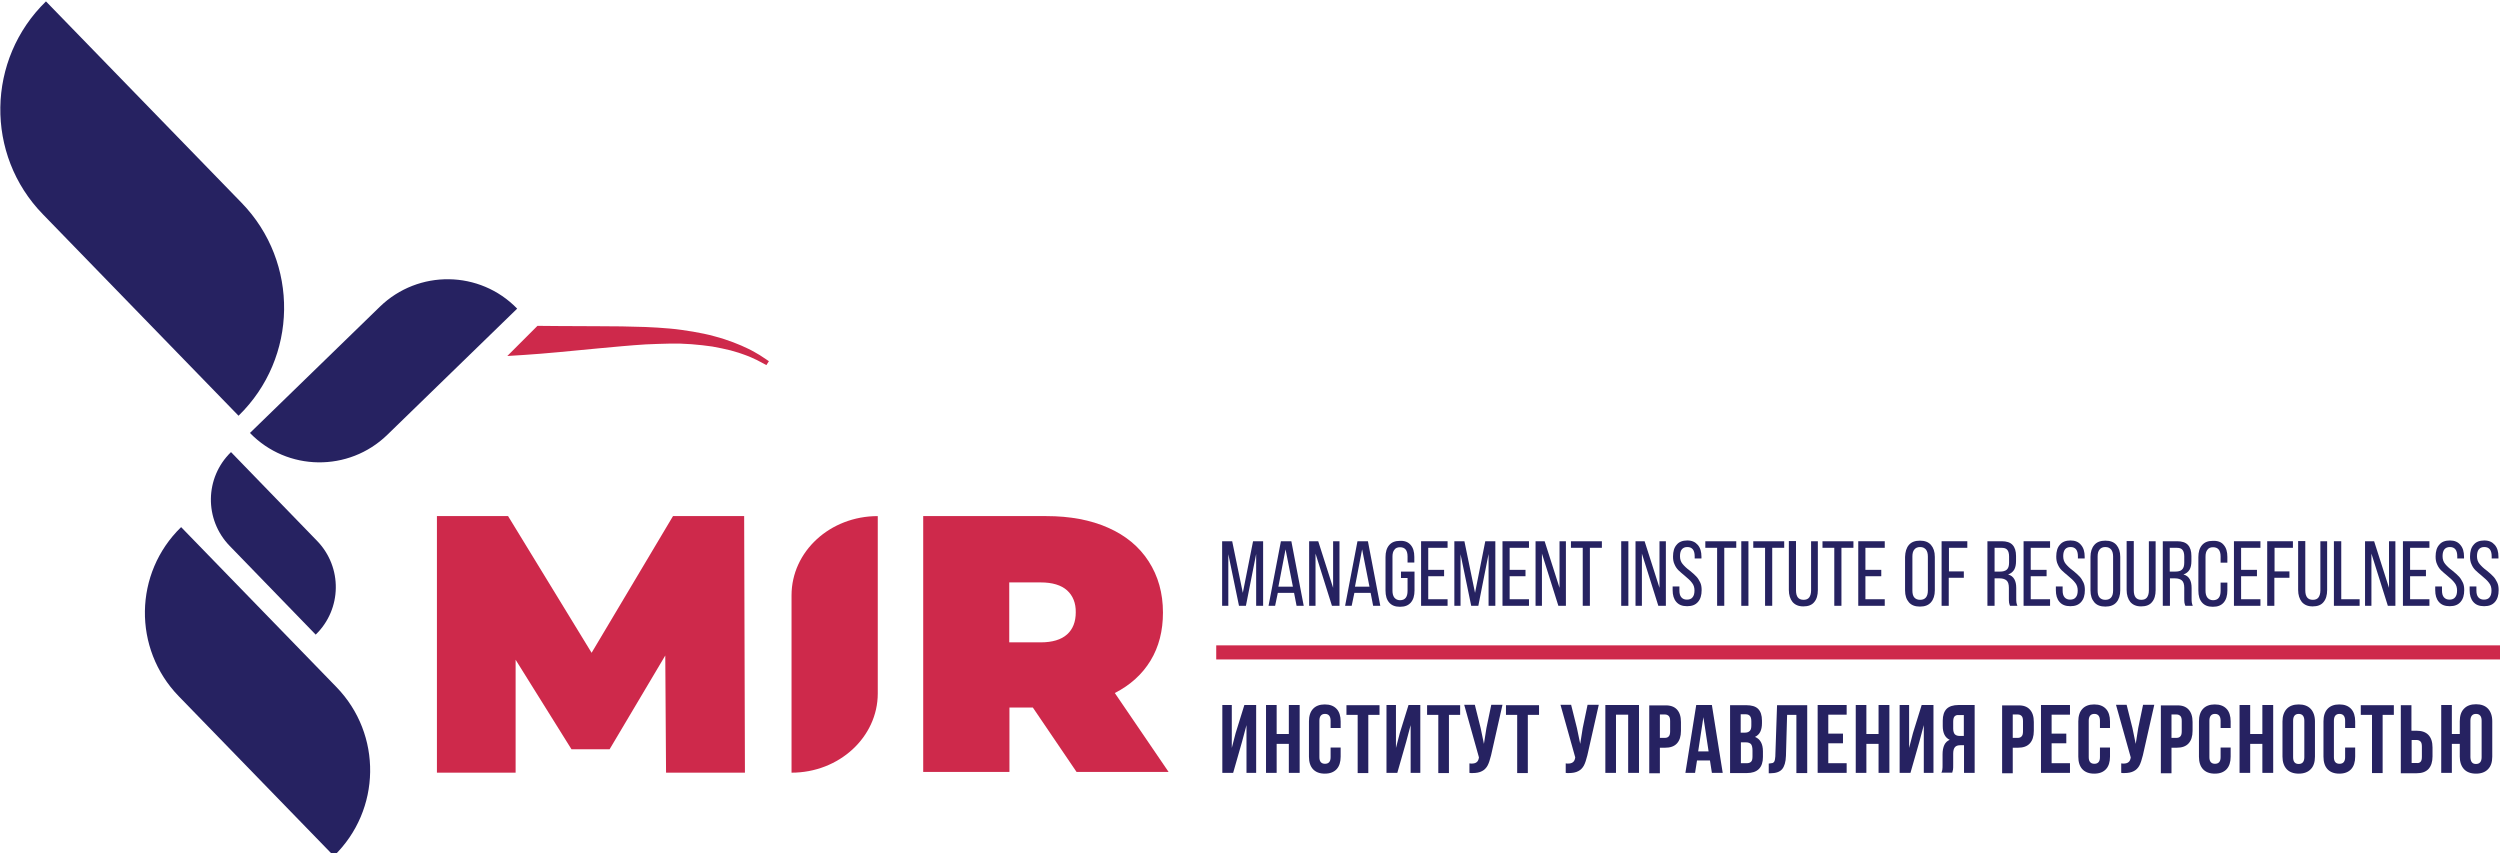 <?xml version="1.0" encoding="UTF-8"?> <svg xmlns:inkscape="http://www.inkscape.org/namespaces/inkscape" xmlns:sodipodi="http://sodipodi.sourceforge.net/DTD/sodipodi-0.dtd" xmlns="http://www.w3.org/2000/svg" xmlns:svg="http://www.w3.org/2000/svg" width="1295.009" height="442" viewBox="0 0 342.638 116.946" id="svg1839"> <defs id="defs1836"></defs> <g inkscape:label="Слой 1" inkscape:groupmode="layer" id="layer1" transform="translate(79.189,-25.604)"> <g id="g506" transform="matrix(0.265,0,0,0.265,-106.306,-95.946)"> <path class="st0" d="m 556.3,725.6 v 91.7 c 0,22.6 -20,41 -44.6,41 v 0 -91.7 c 0,-22.7 19.9,-41 44.6,-41 z" id="path496" style="fill:#ce294b"></path> <g id="g500"> <path class="st0" d="m 446.8,858.2 -0.4,-60.5 -28.8,48.5 H 397.9 L 369,799.9 v 58.4 H 328.3 V 725.6 h 36.8 l 43.2,70.7 42.1,-70.7 h 36.8 l 0.4,132.7 h -40.8 z" id="path498" style="fill:#ce294b"></path> </g> <g id="g504"> <path class="st0" d="m 636.5,824.6 h -12.1 v 33.3 H 579.8 V 725.6 h 63.7 c 12.2,0 22.9,2 31.9,6 9.1,4 16.1,9.8 21,17.4 4.9,7.6 7.4,16.4 7.4,26.5 0,9.4 -2.1,17.7 -6.4,24.8 -4.3,7.1 -10.5,12.7 -18.5,16.8 l 27.8,40.8 H 659.1 Z M 654.2,764 c -3,-2.7 -7.6,-4.1 -13.6,-4.1 h -16.3 v 31 h 16.3 c 6,0 10.6,-1.4 13.6,-4.1 3,-2.7 4.5,-6.5 4.5,-11.4 0.1,-4.8 -1.5,-8.7 -4.5,-11.4 z" id="path502" style="fill:#ce294b"></path> </g> </g> <g id="g518" transform="matrix(0.265,0,0,0.265,-106.306,-95.946)"> <path class="st1" d="m 231.6,682.6 67.2,-65.3 c 19.9,-19.3 51.7,-18.9 71,1 v 0 l -67.2,65.3 c -19.9,19.3 -51.7,18.9 -71,-1 z" id="path508" style="fill:#262261"></path> <path class="st1" d="m 126.1,459.4 101.2,104.2 c 29.9,30.8 29.2,80.1 -1.6,110.1 v 0 L 124.5,569.5 c -30,-30.8 -29.2,-80.1 1.6,-110.1 z" id="path510" style="fill:#262261"></path> <path class="st1" d="m 196,731.3 80.3,82.7 c 23.8,24.5 23.2,63.6 -1.3,87.4 v 0 L 194.7,818.7 C 171,794.2 171.5,755.1 196,731.3 Z" id="path512" style="fill:#262261"></path> <path class="st1" d="m 221.8,692.5 44.5,45.9 c 13.2,13.6 12.9,35.3 -0.7,48.5 v 0 L 221.1,741 c -13.2,-13.6 -12.9,-35.3 0.7,-48.5 z" id="path514" style="fill:#262261"></path> <path class="st0" d="m 380.3,627.2 c 0,0 -1.8,0 10.5,0.1 6.2,0 13.4,0.1 21.1,0.1 7.7,0 16,0.1 24.3,0.4 4.2,0.2 8.3,0.4 12.5,0.8 2.1,0.2 4.1,0.4 6.1,0.7 2,0.3 4,0.6 5.9,0.9 3.9,0.7 7.6,1.4 11.1,2.4 3.5,0.9 6.8,2 9.7,3.1 1.5,0.6 2.9,1.2 4.2,1.7 1.3,0.6 2.5,1.2 3.7,1.7 2.3,1.1 4.2,2.3 5.8,3.2 3.1,2 4.8,3.2 4.8,3.2 l -1.3,2 c 0,0 -1.8,-1 -4.9,-2.6 -1.6,-0.7 -3.5,-1.7 -5.8,-2.5 -1.2,-0.4 -2.4,-0.9 -3.7,-1.3 -1.3,-0.4 -2.7,-0.8 -4.1,-1.2 -2.9,-0.7 -6.1,-1.4 -9.5,-2 -3.4,-0.5 -7,-0.9 -10.8,-1.2 -1.9,-0.1 -3.8,-0.2 -5.7,-0.3 -1.9,0 -3.9,0 -5.9,0 -4,0.1 -8,0.2 -12,0.4 -8.1,0.5 -16.2,1.3 -23.9,2 -7.7,0.7 -14.8,1.4 -21,2 -12.3,1.2 -26.7,2 -26.7,2 z" id="path516" style="fill:#ce294b"></path> </g> <rect x="87.501" y="114.054" class="st0" width="175.948" height="1.931" id="rect520" style="fill:#ce294b;stroke-width:0.265"></rect> <g id="g594" transform="matrix(0.265,0,0,0.265,-106.306,-95.946)"> <path class="st1" d="m 743.1,771.9 -5.5,-26.6 V 772 h -3.2 v -33.4 h 5.2 l 5.5,26.7 5.3,-26.7 h 5.2 V 772 H 752 v -26.8 l -5.3,26.8 h -3.6 z" id="path522" style="fill:#262261"></path> <path class="st1" d="m 761.8,772 h -3.4 l 6.4,-33.4 h 5.4 l 6.4,33.4 h -3.7 l -1.3,-6.7 h -8.4 z m 9.2,-9.9 -3.8,-19.3 -3.7,19.3 z" id="path524" style="fill:#262261"></path> <path class="st1" d="m 779.4,772 v -33.4 h 4.7 l 7.7,24.1 v -24.1 h 3.3 V 772 h -3.9 l -8.5,-27 v 27 z" id="path526" style="fill:#262261"></path> <path class="st1" d="M 801.4,772 H 798 l 6.4,-33.4 h 5.4 l 6.4,33.4 h -3.7 l -1.3,-6.7 h -8.4 z m 9.2,-9.9 -3.8,-19.3 -3.7,19.3 z" id="path528" style="fill:#262261"></path> <path class="st1" d="m 831.9,740.5 c 1.3,1.5 1.9,3.5 1.9,6.2 v 2.9 h -3.5 v -3.1 c 0,-3.2 -1.3,-4.8 -3.9,-4.8 -1.3,0 -2.3,0.4 -2.9,1.3 -0.7,0.8 -1,2 -1,3.6 v 17.6 c 0,1.5 0.3,2.7 1,3.6 0.7,0.8 1.6,1.3 2.9,1.3 2.6,0 3.9,-1.6 3.9,-4.8 v -6.7 h -3.4 v -3.3 h 7 v 9.8 c 0,2.6 -0.6,4.7 -1.9,6.2 -1.3,1.5 -3.1,2.2 -5.6,2.2 -2.5,0 -4.3,-0.7 -5.6,-2.2 -1.3,-1.5 -1.9,-3.5 -1.9,-6.2 v -17.3 c 0,-2.6 0.6,-4.7 1.9,-6.2 1.3,-1.5 3.1,-2.2 5.6,-2.2 2.4,-0.1 4.2,0.6 5.5,2.1 z" id="path530" style="fill:#262261"></path> <path class="st1" d="M 849.2,756.7 H 841 v 11.9 h 10 V 772 H 837.3 V 738.6 H 851 v 3.4 h -10 v 11.4 h 8.2 z" id="path532" style="fill:#262261"></path> <path class="st1" d="m 863.2,771.9 -5.5,-26.6 V 772 h -3.2 v -33.4 h 5.2 l 5.5,26.7 5.3,-26.7 h 5.2 V 772 h -3.5 v -26.8 l -5.3,26.8 h -3.7 z" id="path534" style="fill:#262261"></path> <path class="st1" d="m 891.3,756.7 h -8.2 v 11.9 h 10 v 3.4 h -13.7 v -33.4 h 13.7 v 3.4 h -10 v 11.4 h 8.2 z" id="path536" style="fill:#262261"></path> <path class="st1" d="m 896.5,772 v -33.4 h 4.7 l 7.7,24.1 v -24.1 h 3.3 V 772 h -3.9 l -8.5,-27 v 27 z" id="path538" style="fill:#262261"></path> <path class="st1" d="m 920.9,742 h -6.1 v -3.4 h 16 v 3.4 h -6.2 v 30 h -3.7 z" id="path540" style="fill:#262261"></path> <path class="st1" d="m 944.5,772 h -3.7 v -33.4 h 3.7 z" id="path542" style="fill:#262261"></path> <path class="st1" d="m 948.2,772 v -33.4 h 4.7 l 7.7,24.1 v -24.1 h 3.3 V 772 H 960 l -8.5,-27 v 27 z" id="path544" style="fill:#262261"></path> <path class="st1" d="m 980.4,740.5 c 1.3,1.5 1.9,3.5 1.9,6.1 v 0.9 h -3.5 v -1.1 c 0,-3.2 -1.3,-4.8 -3.8,-4.8 -2.5,0 -3.8,1.6 -3.8,4.7 0,1.6 0.4,2.9 1.3,4 0.9,1.1 2.1,2.3 3.9,3.6 1.4,1.1 2.4,2.1 3.2,2.9 0.8,0.8 1.4,1.8 2,3 0.6,1.2 0.8,2.5 0.8,4.1 0,2.6 -0.6,4.6 -1.9,6.1 -1.3,1.5 -3.1,2.2 -5.6,2.2 -2.5,0 -4.3,-0.7 -5.6,-2.2 -1.3,-1.5 -1.9,-3.5 -1.9,-6.1 V 762 h 3.5 v 2.1 c 0,1.5 0.3,2.7 1,3.5 0.7,0.8 1.6,1.2 2.9,1.2 1.3,0 2.3,-0.4 2.9,-1.2 0.7,-0.8 1,-2 1,-3.5 0,-1.6 -0.4,-2.9 -1.3,-4 -0.8,-1.1 -2.1,-2.3 -3.8,-3.7 -1.3,-1.1 -2.4,-2 -3.2,-2.8 -0.8,-0.8 -1.5,-1.8 -2,-3 -0.6,-1.2 -0.8,-2.6 -0.8,-4.1 0,-2.6 0.6,-4.7 1.9,-6.1 1.2,-1.5 3.1,-2.2 5.5,-2.2 2.4,0 4.1,0.8 5.4,2.3 z" id="path546" style="fill:#262261"></path> <path class="st1" d="m 990.4,742 h -6.1 v -3.4 h 16 v 3.4 h -6.2 v 30 h -3.7 z" id="path548" style="fill:#262261"></path> <path class="st1" d="m 1006.6,772 h -3.7 v -33.4 h 3.7 z" id="path550" style="fill:#262261"></path> <path class="st1" d="m 1015.2,742 h -6.1 v -3.4 h 16 v 3.4 h -6.2 v 30 h -3.7 z" id="path552" style="fill:#262261"></path> <path class="st1" d="m 1035.1,768.9 c 1.3,0 2.3,-0.4 2.9,-1.2 0.6,-0.8 1,-2 1,-3.6 v -25.5 h 3.5 v 25.3 c 0,2.6 -0.6,4.7 -1.9,6.2 -1.2,1.5 -3.1,2.2 -5.6,2.2 -2.5,0 -4.3,-0.8 -5.6,-2.3 -1.2,-1.5 -1.9,-3.6 -1.9,-6.2 v -25.3 h 3.7 V 764 c 0,3.3 1.3,4.9 3.9,4.9 z" id="path554" style="fill:#262261"></path> <path class="st1" d="m 1051,742 h -6.1 v -3.4 h 16 v 3.4 h -6.2 v 30 h -3.7 z" id="path556" style="fill:#262261"></path> <path class="st1" d="m 1075.3,756.7 h -8.2 v 11.9 h 10 v 3.4 h -13.7 v -33.4 h 13.7 v 3.4 h -10 v 11.4 h 8.2 z" id="path558" style="fill:#262261"></path> <path class="st1" d="m 1089.6,740.5 c 1.3,-1.5 3.2,-2.2 5.7,-2.2 2.5,0 4.4,0.7 5.7,2.2 1.3,1.5 2,3.5 2,6.2 V 764 c 0,2.6 -0.7,4.7 -2,6.2 -1.3,1.5 -3.2,2.2 -5.7,2.2 -2.5,0 -4.4,-0.7 -5.7,-2.2 -1.3,-1.5 -2,-3.5 -2,-6.2 v -17.3 c 0.1,-2.6 0.7,-4.7 2,-6.2 z m 2.8,27.2 c 0.7,0.8 1.7,1.2 3,1.2 2.6,0 4,-1.6 4,-4.8 v -17.6 c 0,-1.5 -0.3,-2.7 -1,-3.6 -0.7,-0.8 -1.6,-1.3 -3,-1.3 -1.3,0 -2.3,0.4 -3,1.3 -0.7,0.8 -1,2 -1,3.6 v 17.6 c 0,1.6 0.3,2.8 1,3.6 z" id="path560" style="fill:#262261"></path> <path class="st1" d="m 1117.9,757.5 h -7.7 V 772 h -3.7 v -33.4 h 13.3 v 3.4 h -9.5 v 12.2 h 7.7 v 3.3 z" id="path562" style="fill:#262261"></path> <path class="st1" d="m 1143.2,740.5 c 1.2,1.3 1.8,3.2 1.8,5.7 v 2.7 c 0,1.8 -0.3,3.3 -1,4.5 -0.7,1.1 -1.7,1.9 -3.1,2.4 1.5,0.4 2.5,1.2 3.2,2.4 0.7,1.2 1,2.7 1,4.6 v 5.2 c 0,0.9 0,1.7 0.1,2.3 0.1,0.6 0.3,1.2 0.5,1.7 h -3.8 c -0.2,-0.5 -0.4,-1 -0.5,-1.6 -0.1,-0.6 -0.1,-1.4 -0.1,-2.5 v -5.2 c 0,-1.8 -0.4,-3.1 -1.2,-3.8 -0.8,-0.7 -2,-1.1 -3.6,-1.1 h -2.6 V 772 h -3.7 v -33.4 h 7.4 c 2.5,0 4.4,0.6 5.6,1.9 z m -3,12.8 c 0.8,-0.7 1.2,-1.9 1.2,-3.6 v -3.2 c 0,-1.5 -0.3,-2.7 -0.9,-3.4 -0.6,-0.8 -1.6,-1.1 -3,-1.1 h -3.6 v 12.3 h 2.8 c 1.5,0 2.7,-0.3 3.5,-1 z" id="path564" style="fill:#262261"></path> <path class="st1" d="m 1160.8,756.7 h -8.2 v 11.9 h 10 v 3.4 h -13.7 v -33.4 h 13.7 v 3.4 h -10 v 11.4 h 8.2 z" id="path566" style="fill:#262261"></path> <path class="st1" d="m 1178.6,740.5 c 1.3,1.5 1.9,3.5 1.9,6.1 v 0.9 h -3.5 v -1.1 c 0,-3.2 -1.3,-4.8 -3.8,-4.8 -2.5,0 -3.8,1.6 -3.8,4.7 0,1.6 0.4,2.9 1.3,4 0.9,1.1 2.1,2.3 3.9,3.6 1.4,1.1 2.4,2.1 3.2,2.9 0.8,0.8 1.4,1.8 2,3 0.6,1.2 0.8,2.5 0.8,4.1 0,2.6 -0.6,4.6 -1.9,6.1 -1.3,1.5 -3.1,2.2 -5.6,2.2 -2.5,0 -4.3,-0.7 -5.6,-2.2 -1.3,-1.5 -1.9,-3.5 -1.9,-6.1 V 762 h 3.5 v 2.1 c 0,1.5 0.3,2.7 1,3.5 0.7,0.8 1.6,1.2 2.9,1.2 1.3,0 2.3,-0.4 2.9,-1.2 0.7,-0.8 1,-2 1,-3.5 0,-1.6 -0.4,-2.9 -1.3,-4 -0.8,-1.1 -2.1,-2.3 -3.8,-3.7 -1.3,-1.1 -2.4,-2 -3.2,-2.8 -0.8,-0.8 -1.5,-1.8 -2,-3 -0.6,-1.2 -0.8,-2.6 -0.8,-4.1 0,-2.6 0.6,-4.7 1.9,-6.1 1.2,-1.5 3.1,-2.2 5.5,-2.2 2.4,0 4.2,0.8 5.4,2.3 z" id="path568" style="fill:#262261"></path> <path class="st1" d="m 1185.5,740.5 c 1.3,-1.5 3.2,-2.2 5.7,-2.2 2.5,0 4.4,0.7 5.7,2.2 1.3,1.5 2,3.5 2,6.2 V 764 c 0,2.6 -0.7,4.7 -2,6.2 -1.3,1.5 -3.2,2.2 -5.7,2.2 -2.5,0 -4.4,-0.7 -5.7,-2.2 -1.3,-1.5 -2,-3.5 -2,-6.2 v -17.3 c 0,-2.6 0.7,-4.7 2,-6.2 z m 2.7,27.2 c 0.7,0.8 1.7,1.2 3,1.2 2.6,0 4,-1.6 4,-4.8 v -17.6 c 0,-1.5 -0.3,-2.7 -1,-3.6 -0.7,-0.8 -1.6,-1.3 -3,-1.3 -1.3,0 -2.3,0.4 -3,1.3 -0.7,0.8 -1,2 -1,3.6 v 17.6 c 0,1.6 0.3,2.8 1,3.6 z" id="path570" style="fill:#262261"></path> <path class="st1" d="m 1209.8,768.9 c 1.3,0 2.3,-0.4 2.9,-1.2 0.6,-0.8 1,-2 1,-3.6 v -25.5 h 3.5 v 25.3 c 0,2.6 -0.6,4.7 -1.9,6.2 -1.2,1.5 -3.1,2.2 -5.6,2.2 -2.5,0 -4.3,-0.8 -5.6,-2.3 -1.2,-1.5 -1.9,-3.6 -1.9,-6.2 v -25.3 h 3.7 V 764 c 0,3.3 1.3,4.9 3.9,4.9 z" id="path572" style="fill:#262261"></path> <path class="st1" d="m 1233.9,740.5 c 1.2,1.3 1.8,3.2 1.8,5.7 v 2.7 c 0,1.8 -0.3,3.3 -1,4.5 -0.7,1.1 -1.7,1.9 -3.1,2.4 1.5,0.4 2.5,1.2 3.2,2.4 0.7,1.2 1,2.7 1,4.6 v 5.2 c 0,0.9 0,1.7 0.1,2.3 0.1,0.6 0.3,1.2 0.5,1.7 h -3.8 c -0.2,-0.5 -0.4,-1 -0.5,-1.6 -0.1,-0.6 -0.1,-1.4 -0.1,-2.5 v -5.2 c 0,-1.8 -0.4,-3.1 -1.2,-3.8 -0.8,-0.7 -2,-1.1 -3.6,-1.1 h -2.6 V 772 h -3.7 v -33.4 h 7.4 c 2.5,0 4.4,0.6 5.6,1.9 z m -3.1,12.8 c 0.8,-0.7 1.2,-1.9 1.2,-3.6 v -3.2 c 0,-1.5 -0.3,-2.7 -0.9,-3.4 -0.6,-0.8 -1.6,-1.1 -3,-1.1 h -3.6 v 12.3 h 2.8 c 1.6,0 2.8,-0.3 3.5,-1 z" id="path574" style="fill:#262261"></path> <path class="st1" d="m 1252.4,740.5 c 1.3,1.5 1.9,3.5 1.9,6.2 v 3 h -3.5 v -3.2 c 0,-3.2 -1.3,-4.8 -3.9,-4.8 -1.3,0 -2.3,0.4 -2.9,1.3 -0.7,0.8 -1,2 -1,3.6 v 17.6 c 0,1.5 0.3,2.7 1,3.6 0.7,0.8 1.6,1.3 2.9,1.3 2.6,0 3.9,-1.6 3.9,-4.8 V 760 h 3.5 v 4.1 c 0,2.6 -0.6,4.7 -1.9,6.2 -1.3,1.5 -3.1,2.2 -5.6,2.2 -2.5,0 -4.3,-0.7 -5.6,-2.2 -1.3,-1.5 -1.9,-3.5 -1.9,-6.2 v -17.3 c 0,-2.6 0.6,-4.7 1.9,-6.2 1.3,-1.5 3.1,-2.2 5.6,-2.2 2.5,-0.1 4.4,0.6 5.6,2.1 z" id="path576" style="fill:#262261"></path> <path class="st1" d="m 1269.6,756.7 h -8.2 v 11.9 h 10 v 3.4 h -13.7 v -33.4 h 13.7 v 3.4 h -10 v 11.4 h 8.2 z" id="path578" style="fill:#262261"></path> <path class="st1" d="m 1286.3,757.5 h -7.7 V 772 h -3.7 v -33.4 h 13.3 v 3.4 h -9.5 v 12.2 h 7.7 v 3.3 z" id="path580" style="fill:#262261"></path> <path class="st1" d="m 1298.5,768.9 c 1.3,0 2.3,-0.4 2.9,-1.2 0.6,-0.8 1,-2 1,-3.6 v -25.5 h 3.5 v 25.3 c 0,2.6 -0.6,4.7 -1.9,6.2 -1.2,1.5 -3.1,2.2 -5.6,2.2 -2.5,0 -4.3,-0.8 -5.6,-2.3 -1.2,-1.5 -1.9,-3.6 -1.9,-6.2 v -25.3 h 3.7 V 764 c 0,3.3 1.3,4.9 3.9,4.9 z" id="path582" style="fill:#262261"></path> <path class="st1" d="m 1309.5,738.6 h 3.7 v 30 h 9.5 v 3.4 h -13.3 v -33.4 z" id="path584" style="fill:#262261"></path> <path class="st1" d="m 1325.5,772 v -33.4 h 4.7 l 7.7,24.1 v -24.1 h 3.3 V 772 h -3.9 l -8.5,-27 v 27 z" id="path586" style="fill:#262261"></path> <path class="st1" d="m 1357,756.7 h -8.2 v 11.9 h 10 v 3.4 h -13.7 v -33.4 h 13.7 v 3.4 h -10 v 11.4 h 8.2 z" id="path588" style="fill:#262261"></path> <path class="st1" d="m 1374.8,740.5 c 1.3,1.5 1.9,3.5 1.9,6.1 v 0.9 h -3.5 v -1.1 c 0,-3.2 -1.3,-4.8 -3.8,-4.8 -2.5,0 -3.8,1.6 -3.8,4.7 0,1.6 0.4,2.9 1.3,4 0.9,1.1 2.1,2.3 3.9,3.6 1.4,1.1 2.4,2.1 3.2,2.9 0.8,0.8 1.4,1.8 2,3 0.6,1.2 0.8,2.5 0.8,4.1 0,2.6 -0.6,4.6 -1.9,6.1 -1.3,1.5 -3.1,2.2 -5.6,2.2 -2.5,0 -4.3,-0.7 -5.6,-2.2 -1.3,-1.5 -1.9,-3.5 -1.9,-6.1 V 762 h 3.5 v 2.1 c 0,1.5 0.3,2.7 1,3.5 0.7,0.8 1.6,1.2 2.9,1.2 1.3,0 2.3,-0.4 2.9,-1.2 0.7,-0.8 1,-2 1,-3.5 0,-1.6 -0.4,-2.9 -1.3,-4 -0.8,-1.1 -2.1,-2.3 -3.8,-3.7 -1.3,-1.1 -2.4,-2 -3.2,-2.8 -0.8,-0.8 -1.5,-1.8 -2,-3 -0.6,-1.2 -0.8,-2.6 -0.8,-4.1 0,-2.6 0.6,-4.7 1.9,-6.1 1.2,-1.5 3.1,-2.2 5.5,-2.2 2.4,0 4.2,0.8 5.4,2.3 z" id="path590" style="fill:#262261"></path> <path class="st1" d="m 1392.6,740.5 c 1.3,1.5 1.9,3.5 1.9,6.1 v 0.9 h -3.5 v -1.1 c 0,-3.2 -1.3,-4.8 -3.8,-4.8 -2.5,0 -3.8,1.6 -3.8,4.7 0,1.6 0.4,2.9 1.3,4 0.9,1.1 2.1,2.3 3.9,3.6 1.4,1.1 2.4,2.1 3.2,2.9 0.8,0.8 1.4,1.8 2,3 0.6,1.2 0.8,2.5 0.8,4.1 0,2.6 -0.6,4.6 -1.9,6.1 -1.3,1.5 -3.1,2.2 -5.6,2.2 -2.5,0 -4.3,-0.7 -5.6,-2.2 -1.3,-1.5 -1.9,-3.5 -1.9,-6.1 V 762 h 3.5 v 2.1 c 0,1.5 0.3,2.7 1,3.5 0.7,0.8 1.6,1.2 2.9,1.2 1.3,0 2.3,-0.4 2.9,-1.2 0.7,-0.8 1,-2 1,-3.5 0,-1.6 -0.4,-2.9 -1.3,-4 -0.8,-1.1 -2.1,-2.3 -3.8,-3.7 -1.3,-1.1 -2.4,-2 -3.2,-2.8 -0.8,-0.8 -1.5,-1.8 -2,-3 -0.6,-1.2 -0.8,-2.6 -0.8,-4.1 0,-2.6 0.6,-4.7 1.9,-6.1 1.2,-1.5 3.1,-2.2 5.5,-2.2 2.4,0 4.1,0.8 5.4,2.3 z" id="path592" style="fill:#262261"></path> </g> <g id="g658" transform="matrix(0.265,0,0,0.265,-106.306,-95.946)"> <g id="g656"> <path class="st1" d="m 734.5,858.4 v -35.1 h 4.9 v 22.2 l 2,-7.7 4.5,-14.5 h 6.1 v 35.1 h -5 v -24.7 l -2.3,8.6 -4.6,16.1 z" id="path596" style="fill:#262261"></path> <path class="st1" d="m 757.1,858.4 v -35.1 h 5.5 v 15 h 6.3 v -15 h 5.6 v 35.1 h -5.6 v -15 h -6.3 v 15 z" id="path598" style="fill:#262261"></path> <path class="st1" d="m 795.7,850 c 0,2.8 -0.7,5 -2.1,6.5 -1.4,1.5 -3.4,2.3 -6.1,2.3 -2.7,0 -4.7,-0.8 -6.1,-2.3 -1.4,-1.5 -2.1,-3.7 -2.1,-6.5 v -18.2 c 0,-2.8 0.7,-5 2.1,-6.5 1.4,-1.5 3.4,-2.3 6.1,-2.3 2.7,0 4.7,0.8 6.1,2.3 1.4,1.5 2.1,3.7 2.1,6.5 v 3.4 h -5.2 v -3.8 c 0,-2.3 -1,-3.5 -2.9,-3.5 -1.9,0 -2.9,1.2 -2.9,3.5 v 18.9 c 0,2.3 1,3.4 2.9,3.4 1.9,0 2.9,-1.1 2.9,-3.4 v -5 h 5.2 z" id="path600" style="fill:#262261"></path> <path class="st1" d="m 815.8,823.4 v 5 H 810 v 30.1 h -5.5 v -30.1 h -5.8 v -5 z" id="path602" style="fill:#262261"></path> <path class="st1" d="m 819.4,858.4 v -35.1 h 4.9 v 22.2 l 2,-7.7 4.5,-14.5 h 6.1 v 35.1 h -5 v -24.7 l -2.3,8.6 -4.6,16.1 z" id="path604" style="fill:#262261"></path> <path class="st1" d="m 857.5,823.4 v 5 h -5.8 v 30.1 h -5.5 v -30.1 h -5.8 v -5 z" id="path606" style="fill:#262261"></path> <path class="st1" d="m 871.7,854.6 c -0.7,1.3 -1.7,2.3 -2.9,2.9 -1.3,0.7 -2.9,1 -5,1 -0.6,0 -1.1,0 -1.5,-0.1 v -4.9 c 0.2,0 0.6,0.1 1,0.1 1.2,0 2.1,-0.2 2.7,-0.7 0.6,-0.4 1,-1.2 1.2,-2.3 v -0.3 l -7.6,-27.1 h 5.5 l 3,12 1.7,8.2 1.3,-8.2 2.5,-12 h 5.8 l -5.9,26.1 c -0.6,2.3 -1.1,4 -1.8,5.3 z" id="path608" style="fill:#262261"></path> <path class="st1" d="m 898.3,823.4 v 5 h -5.8 v 30.1 H 887 v -30.1 h -5.8 v -5 z" id="path610" style="fill:#262261"></path> <path class="st1" d="m 921.5,854.6 c -0.7,1.3 -1.7,2.3 -2.9,2.9 -1.3,0.7 -2.9,1 -5,1 -0.6,0 -1.1,0 -1.5,-0.1 v -4.9 c 0.2,0 0.6,0.1 1,0.1 1.2,0 2.1,-0.2 2.7,-0.7 0.6,-0.4 1,-1.2 1.2,-2.3 v -0.3 l -7.6,-27.1 h 5.5 l 3,12 1.7,8.2 1.3,-8.2 2.5,-12 h 5.8 l -5.9,26.1 c -0.6,2.3 -1.1,4 -1.8,5.3 z" id="path612" style="fill:#262261"></path> <path class="st1" d="M 932.6,858.4 V 823.3 H 950 v 35.1 h -5.6 v -30.1 h -6.3 v 30.1 z" id="path614" style="fill:#262261"></path> <path class="st1" d="m 969.6,825.6 c 1.4,1.5 2.1,3.6 2.1,6.5 v 4.6 c 0,2.8 -0.7,5 -2.1,6.5 -1.4,1.5 -3.4,2.2 -6.2,2.2 h -2.6 v 13.2 h -5.5 v -35.1 h 8.1 c 2.7,-0.1 4.8,0.6 6.2,2.1 z m -8.8,14.7 h 2.6 c 0.9,0 1.6,-0.3 2,-0.8 0.5,-0.5 0.7,-1.4 0.7,-2.6 v -5.3 c 0,-1.2 -0.2,-2.1 -0.7,-2.6 -0.5,-0.5 -1.1,-0.8 -2,-0.8 h -2.6 z" id="path616" style="fill:#262261"></path> <path class="st1" d="m 987.7,858.4 -1,-6.4 H 980 l -1,6.4 h -5 l 5.6,-35.1 h 8.1 l 5.6,35.1 z m -1.7,-11.1 -2.7,-17.7 -2.7,17.7 z" id="path618" style="fill:#262261"></path> <path class="st1" d="m 1011.6,825.3 c 1.3,1.3 2,3.3 2,6.1 v 1.3 c 0,1.8 -0.3,3.3 -0.9,4.5 -0.6,1.2 -1.5,2 -2.7,2.6 2.7,1.1 4.1,3.6 4.1,7.5 v 2.9 c 0,2.7 -0.7,4.8 -2.1,6.2 -1.4,1.4 -3.5,2.1 -6.2,2.1 h -8.7 v -35.1 h 8.3 c 2.8,0 4.9,0.6 6.2,1.9 z m -9,12.3 h 2.2 c 1.1,0 1.9,-0.3 2.5,-0.9 0.6,-0.6 0.8,-1.5 0.8,-2.9 v -2 c 0,-1.3 -0.2,-2.2 -0.7,-2.8 -0.5,-0.6 -1.2,-0.9 -2.1,-0.9 h -2.7 z m 0,15.8 h 3.2 c 1,0 1.7,-0.3 2.2,-0.8 0.5,-0.5 0.7,-1.4 0.7,-2.7 v -3.1 c 0,-1.6 -0.3,-2.7 -0.8,-3.3 -0.6,-0.6 -1.5,-0.9 -2.7,-0.9 h -2.5 v 10.8 z" id="path620" style="fill:#262261"></path> <path class="st1" d="m 1019.1,853.3 c 0.5,-0.2 0.8,-0.5 1,-1 0.2,-0.5 0.3,-1.3 0.4,-2.4 l 0.9,-26.5 h 15.6 v 35.1 h -5.6 v -30.1 h -4.8 l -0.6,21.2 c -0.1,3.2 -0.8,5.5 -2,6.9 -1.2,1.4 -3.2,2.1 -6,2.1 h -0.9 v -5 c 0.9,-0.1 1.6,-0.2 2,-0.3 z" id="path622" style="fill:#262261"></path> <path class="st1" d="m 1055.5,838.1 v 5 h -7.6 v 10.3 h 9.5 v 5 h -15 v -35.1 h 15 v 5 h -9.5 v 9.8 z" id="path624" style="fill:#262261"></path> <path class="st1" d="m 1062.1,858.4 v -35.1 h 5.5 v 15 h 6.3 v -15 h 5.6 v 35.1 h -5.6 v -15 h -6.3 v 15 z" id="path626" style="fill:#262261"></path> <path class="st1" d="m 1084.8,858.4 v -35.1 h 4.9 v 22.2 l 2,-7.7 4.5,-14.5 h 6.1 v 35.1 h -5 v -24.7 l -2.3,8.6 -4.6,16.1 z" id="path628" style="fill:#262261"></path> <path class="st1" d="m 1106.9,856.6 c 0.1,-0.6 0.1,-1.4 0.1,-2.4 v -5.4 c 0,-1.9 0.3,-3.5 0.9,-4.8 0.6,-1.3 1.5,-2.1 2.8,-2.7 -2.4,-1.1 -3.6,-3.5 -3.6,-7.1 v -2.8 c 0,-2.7 0.7,-4.8 2,-6.1 1.3,-1.3 3.4,-2 6.2,-2 h 8.3 v 35.1 h -5.5 v -14.3 h -1.9 c -1.3,0 -2.2,0.3 -2.8,1 -0.6,0.7 -0.9,1.8 -0.9,3.4 v 5.5 c 0,1.3 0,2.2 -0.1,2.7 -0.1,0.5 -0.2,1 -0.4,1.6 h -5.6 c 0.3,-0.5 0.4,-1.1 0.5,-1.7 z m 6.3,-27.4 c -0.5,0.6 -0.7,1.5 -0.7,2.8 v 3.5 c 0,1.3 0.3,2.3 0.8,2.9 0.6,0.6 1.4,0.9 2.5,0.9 h 2.2 v -10.8 h -2.7 c -0.9,-0.1 -1.6,0.2 -2.1,0.7 z" id="path630" style="fill:#262261"></path> <path class="st1" d="m 1152.1,825.6 c 1.4,1.5 2.1,3.6 2.1,6.5 v 4.6 c 0,2.8 -0.7,5 -2.1,6.5 -1.4,1.5 -3.4,2.2 -6.2,2.2 h -2.6 v 13.2 h -5.5 v -35.1 h 8.1 c 2.8,-0.1 4.8,0.6 6.2,2.1 z m -8.8,14.7 h 2.6 c 0.9,0 1.6,-0.3 2,-0.8 0.5,-0.5 0.7,-1.4 0.7,-2.6 v -5.3 c 0,-1.2 -0.2,-2.1 -0.7,-2.6 -0.5,-0.5 -1.1,-0.8 -2,-0.8 h -2.6 z" id="path632" style="fill:#262261"></path> <path class="st1" d="m 1171,838.1 v 5 h -7.6 v 10.3 h 9.5 v 5 h -15 v -35.1 h 15 v 5 h -9.5 v 9.8 z" id="path634" style="fill:#262261"></path> <path class="st1" d="m 1193.6,850 c 0,2.8 -0.7,5 -2.1,6.5 -1.4,1.5 -3.4,2.3 -6.1,2.3 -2.7,0 -4.7,-0.8 -6.1,-2.3 -1.4,-1.5 -2.1,-3.7 -2.1,-6.5 v -18.2 c 0,-2.8 0.7,-5 2.1,-6.5 1.4,-1.5 3.4,-2.3 6.1,-2.3 2.7,0 4.7,0.8 6.1,2.3 1.4,1.5 2.1,3.7 2.1,6.5 v 3.4 h -5.2 v -3.8 c 0,-2.3 -1,-3.5 -2.9,-3.5 -1.9,0 -2.9,1.2 -2.9,3.5 v 18.9 c 0,2.3 1,3.4 2.9,3.4 1.9,0 2.9,-1.1 2.9,-3.4 v -5 h 5.2 z" id="path636" style="fill:#262261"></path> <path class="st1" d="m 1208.8,854.6 c -0.7,1.3 -1.7,2.3 -2.9,2.9 -1.3,0.7 -2.9,1 -5,1 -0.6,0 -1.1,0 -1.5,-0.1 v -4.9 c 0.2,0 0.6,0.1 1,0.1 1.2,0 2.1,-0.2 2.7,-0.7 0.6,-0.4 1,-1.2 1.2,-2.3 v -0.3 l -7.6,-27.1 h 5.5 l 3,12 1.7,8.2 1.3,-8.2 2.5,-12 h 5.8 l -5.9,26.1 c -0.6,2.3 -1.1,4 -1.8,5.3 z" id="path638" style="fill:#262261"></path> <path class="st1" d="m 1234.2,825.6 c 1.4,1.5 2.1,3.6 2.1,6.5 v 4.6 c 0,2.8 -0.7,5 -2.1,6.5 -1.4,1.5 -3.4,2.2 -6.2,2.2 h -2.6 v 13.2 h -5.5 v -35.1 h 8.1 c 2.8,-0.1 4.8,0.6 6.2,2.1 z m -8.8,14.7 h 2.6 c 0.9,0 1.6,-0.3 2,-0.8 0.5,-0.5 0.7,-1.4 0.7,-2.6 v -5.3 c 0,-1.2 -0.2,-2.1 -0.7,-2.6 -0.5,-0.5 -1.1,-0.8 -2,-0.8 h -2.6 z" id="path640" style="fill:#262261"></path> <path class="st1" d="m 1256,850 c 0,2.8 -0.7,5 -2.1,6.5 -1.4,1.5 -3.4,2.3 -6.1,2.3 -2.7,0 -4.7,-0.8 -6.1,-2.3 -1.4,-1.5 -2.1,-3.7 -2.1,-6.5 v -18.2 c 0,-2.8 0.7,-5 2.1,-6.5 1.4,-1.5 3.4,-2.3 6.1,-2.3 2.7,0 4.7,0.8 6.1,2.3 1.4,1.5 2.1,3.7 2.1,6.5 v 3.4 h -5.2 v -3.8 c 0,-2.3 -1,-3.5 -2.9,-3.5 -1.9,0 -2.9,1.2 -2.9,3.5 v 18.9 c 0,2.3 1,3.4 2.9,3.4 1.9,0 2.9,-1.1 2.9,-3.4 v -5 h 5.2 z" id="path642" style="fill:#262261"></path> <path class="st1" d="m 1260.6,858.4 v -35.1 h 5.5 v 15 h 6.3 v -15 h 5.6 v 35.1 h -5.6 v -15 h -6.3 v 15 z" id="path644" style="fill:#262261"></path> <path class="st1" d="m 1285,825.3 c 1.4,-1.5 3.5,-2.3 6.2,-2.3 2.7,0 4.8,0.8 6.2,2.3 1.4,1.5 2.2,3.7 2.2,6.5 V 850 c 0,2.8 -0.7,5 -2.2,6.5 -1.4,1.5 -3.5,2.3 -6.2,2.3 -2.7,0 -4.8,-0.8 -6.2,-2.3 -1.4,-1.5 -2.2,-3.7 -2.2,-6.5 v -18.2 c 0,-2.8 0.8,-5 2.2,-6.5 z m 6.2,28.5 c 1.9,0 2.9,-1.2 2.9,-3.5 v -18.9 c 0,-2.3 -1,-3.5 -2.9,-3.5 -1.9,0 -2.9,1.2 -2.9,3.5 v 18.9 c 0,2.4 1,3.5 2.9,3.5 z" id="path646" style="fill:#262261"></path> <path class="st1" d="m 1320.4,850 c 0,2.8 -0.7,5 -2.1,6.5 -1.4,1.5 -3.4,2.3 -6.1,2.3 -2.7,0 -4.7,-0.8 -6.1,-2.3 -1.4,-1.5 -2.1,-3.7 -2.1,-6.5 v -18.2 c 0,-2.8 0.7,-5 2.1,-6.5 1.4,-1.5 3.4,-2.3 6.1,-2.3 2.7,0 4.7,0.8 6.1,2.3 1.4,1.5 2.1,3.7 2.1,6.5 v 3.4 h -5.2 v -3.8 c 0,-2.3 -1,-3.5 -2.9,-3.5 -1.9,0 -2.9,1.2 -2.9,3.5 v 18.9 c 0,2.3 1,3.4 2.9,3.4 1.9,0 2.9,-1.1 2.9,-3.4 v -5 h 5.2 z" id="path648" style="fill:#262261"></path> <path class="st1" d="m 1340.4,823.4 v 5 h -5.8 v 30.1 h -5.5 v -30.1 h -5.8 v -5 z" id="path650" style="fill:#262261"></path> <path class="st1" d="m 1344,823.4 h 5.5 v 13.2 h 2.6 c 2.7,0 4.8,0.7 6.2,2.2 1.4,1.5 2.1,3.6 2.1,6.5 v 4.6 c 0,2.8 -0.7,5 -2.1,6.5 -1.4,1.5 -3.4,2.2 -6.2,2.2 h -8.1 z m 10.2,29.3 c 0.5,-0.5 0.7,-1.4 0.7,-2.6 v -5.3 c 0,-1.2 -0.2,-2.1 -0.7,-2.6 -0.5,-0.5 -1.1,-0.8 -2,-0.8 h -2.6 v 11.9 h 2.6 c 0.9,0.1 1.5,-0.1 2,-0.6 z" id="path652" style="fill:#262261"></path> <path class="st1" d="m 1370.4,843.4 v 15 h -5.5 v -35.1 h 5.5 v 15 h 4.1 v -6.6 c 0,-2.8 0.7,-5 2.2,-6.5 1.4,-1.5 3.5,-2.3 6.2,-2.3 2.7,0 4.8,0.8 6.2,2.3 1.4,1.5 2.2,3.7 2.2,6.5 V 850 c 0,2.8 -0.7,5 -2.2,6.5 -1.4,1.5 -3.5,2.3 -6.2,2.3 -2.7,0 -4.8,-0.8 -6.2,-2.3 -1.4,-1.5 -2.2,-3.7 -2.2,-6.5 v -6.6 z m 12.5,10.4 c 1.9,0 2.9,-1.2 2.9,-3.5 v -18.9 c 0,-2.3 -1,-3.5 -2.9,-3.5 -1.9,0 -2.9,1.2 -2.9,3.5 v 18.9 c 0.1,2.4 1,3.5 2.9,3.5 z" id="path654" style="fill:#262261"></path> </g> </g> </g> </svg> 
